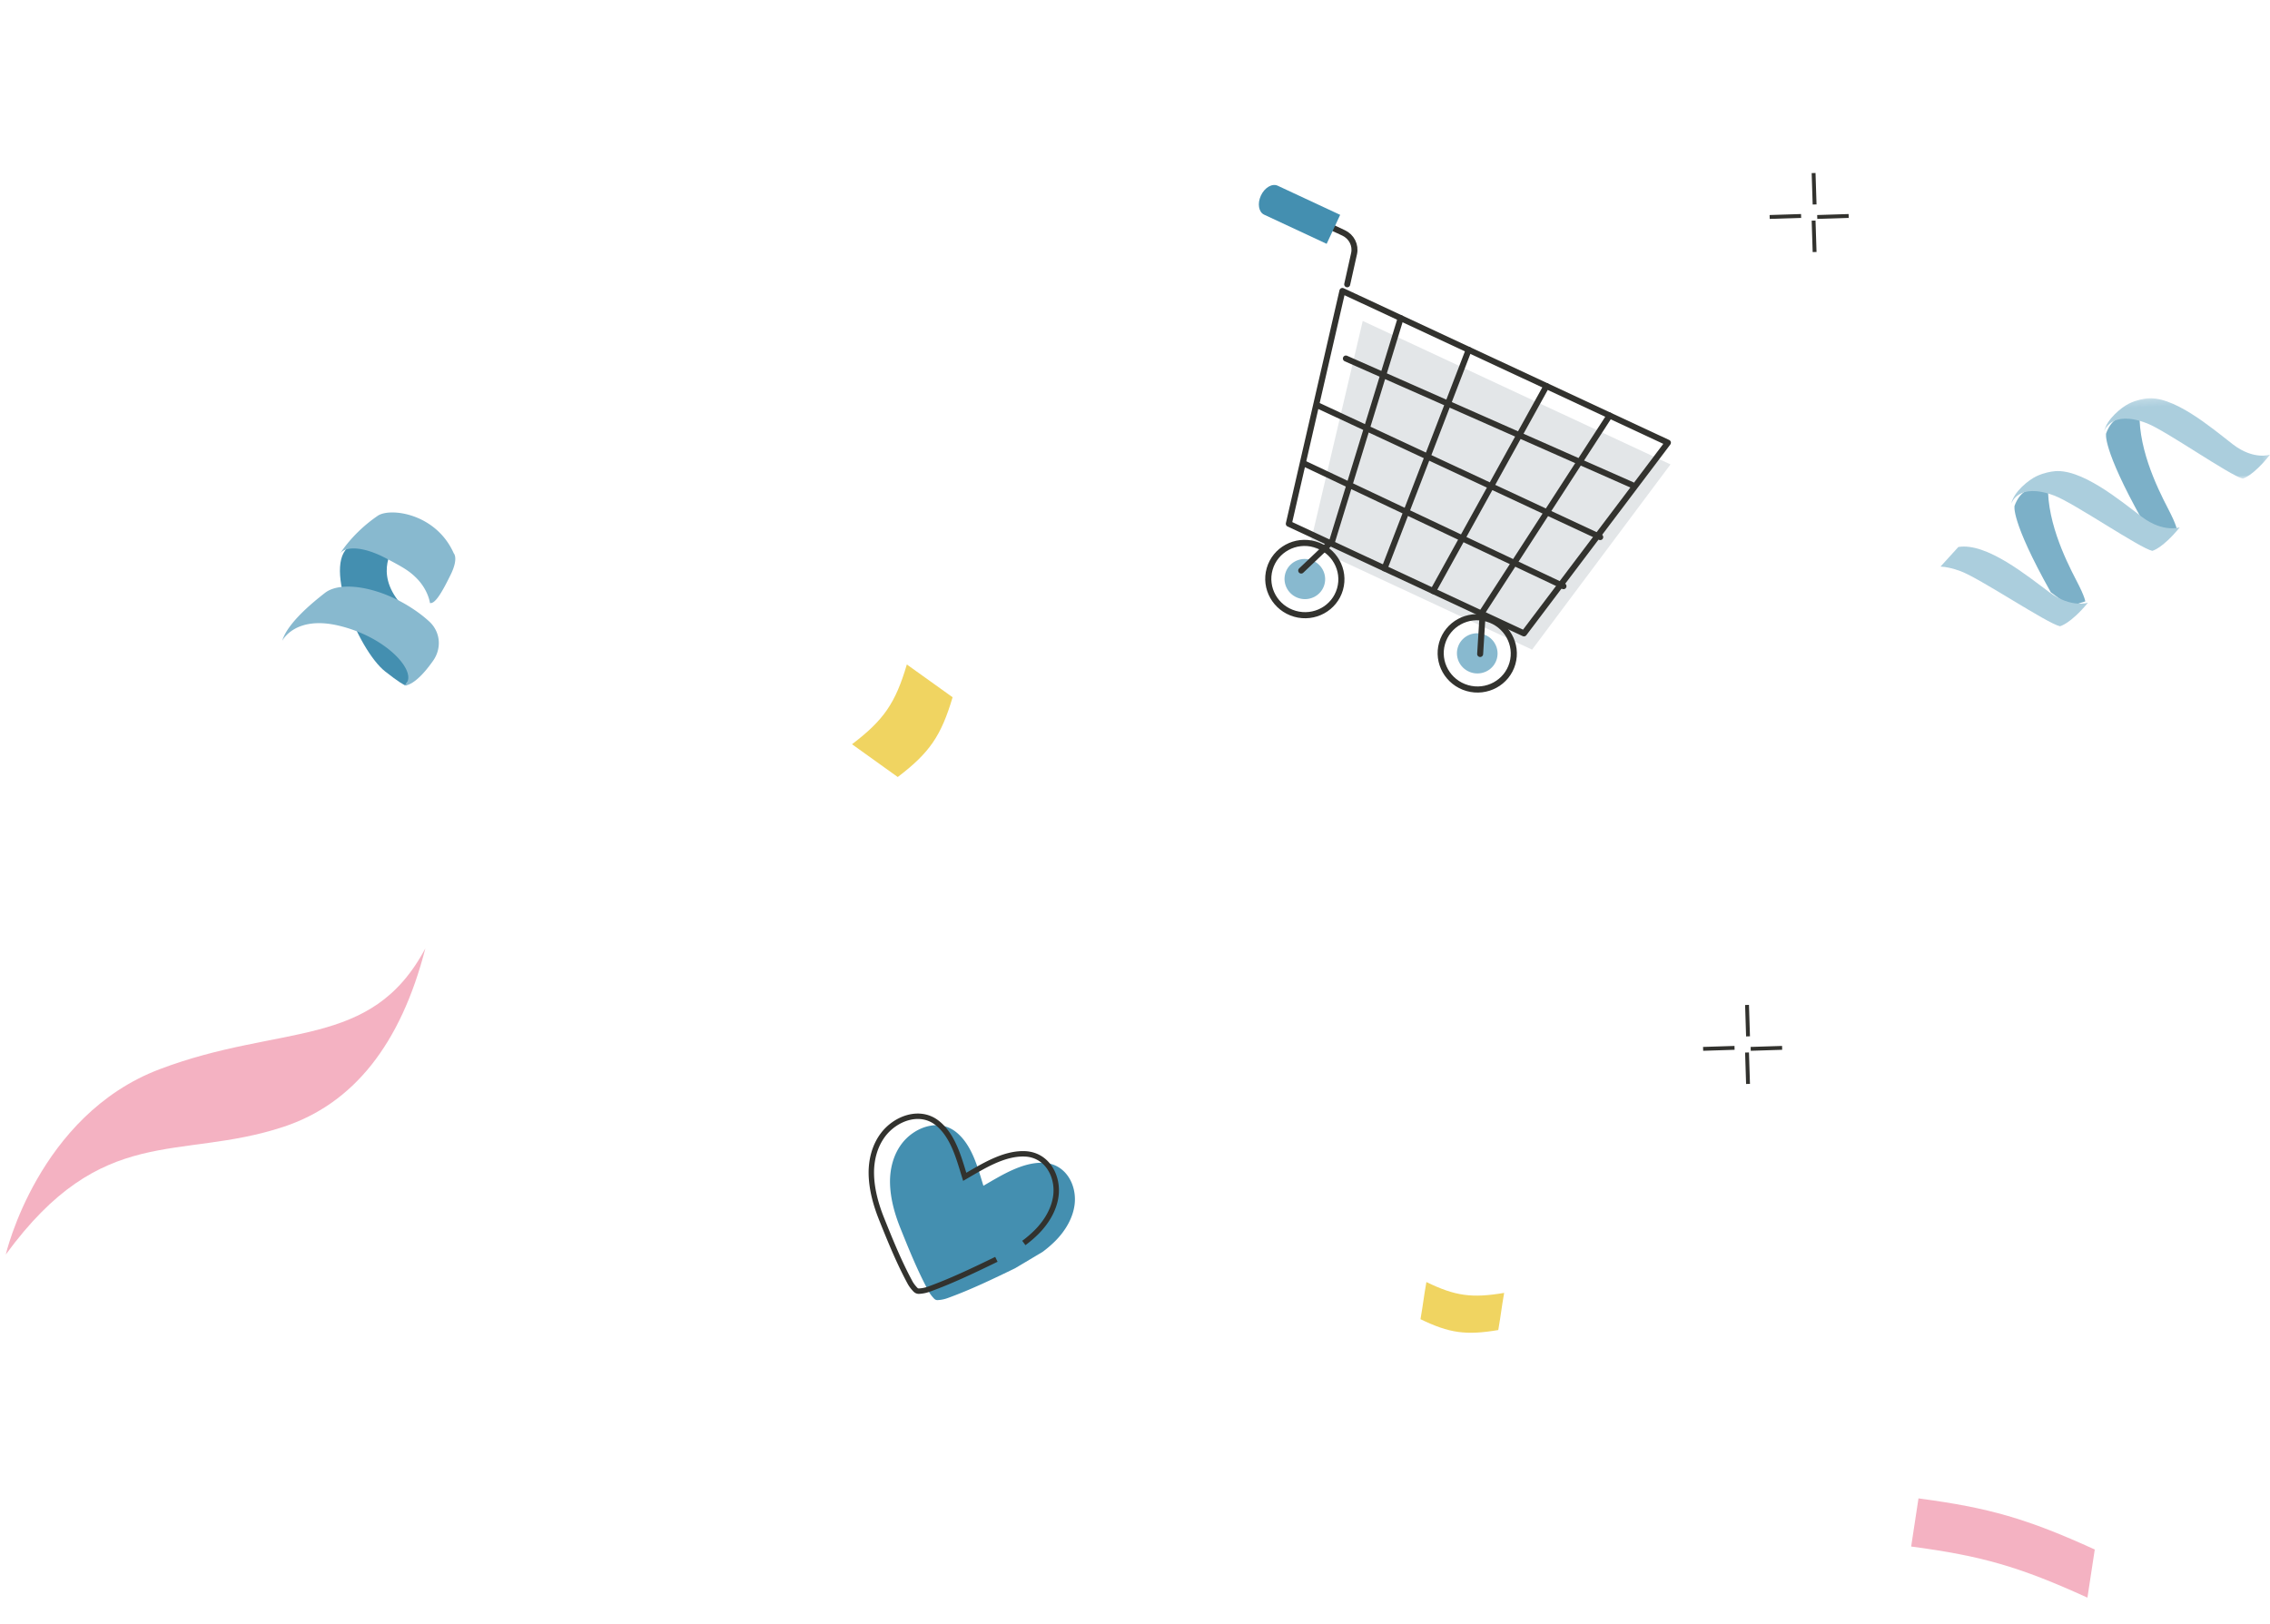 <svg width="341" height="244" viewBox="0 0 341 244" xmlns="http://www.w3.org/2000/svg" xmlns:xlink="http://www.w3.org/1999/xlink">
    <defs>
        <path id="a" d="M0 0h12.798v24.722H0z"/>
    </defs>
    <g fill="none" fill-rule="evenodd">
        <path d="M127.99 111.83c4.769-3.628 6.525-6.178 8.237-11.985 2.748 1.966 4.127 2.95 6.874 4.921-1.722 5.809-3.473 8.362-8.241 11.986-2.75-1.974-4.12-2.951-6.87-4.923M214.273 192.639c-.463 2.632-.428 2.946-.888 5.582 4.344 2.1 6.83 2.45 11.684 1.628.46-2.638.424-2.944.885-5.581-4.857.82-7.344.476-11.68-1.63z" fill="#F0D461"/>
        <path d="M313.575 240.058c-10.178-4.631-15.81-6.265-26.48-7.68.438-2.893.662-4.337 1.102-7.232 10.67 1.415 16.298 3.049 26.48 7.679-.442 2.891-.661 4.341-1.102 7.233" fill="#F19FB3" opacity=".8"/>
        <path d="M61.025 91.59c5.11 4.91 3.371 7.492 3.371 7.492l-3.37 3.628s.88 1.365-3.18-1.828c-4.058-3.195-9.876-17.045-4.804-19.1 6.806-2.76 5.995.701 5.995.701s-3.12 4.195 1.988 9.106z" fill="#448FB0"/>
        <path d="M56.743 77.5c1.863-1.272 8.763-.366 11.423 5.643 0 0 .756.726-.478 3.232-1.233 2.507-2.298 4.4-3.1 4.234 0 0-.22-1.898-1.977-3.695-1.11-1.134-2.077-1.675-4.527-2.976-3.954-2.103-6.42-1.725-7.019-.72 0 0 1.848-3.109 5.678-5.718zM60.716 102.994s1.511.324 4.345-3.712c1.302-1.855 1.131-4.303-.566-5.886a19.245 19.245 0 0 0-2.313-1.81c-5.09-3.437-10.967-4.354-13.348-2.512-4.844 3.749-6.1 6.034-6.434 7.209 0 0 1.889-3.846 8.508-2.267 7.548 1.804 12.17 7.359 9.808 8.978" fill="#88B9CF"/>
        <path d="M42.57 169.32c-15.782 5.201-27.173-.705-41.7 19.18 0 0 4.833-20.907 23.099-27.837 18.268-6.931 31.782-2.829 39.927-18.163-3.696 14.41-10.804 23.35-21.325 26.82z" fill="#F19FB3" opacity=".8"/>
        <g opacity=".7">
            <path d="M321.41 63.09s-3.484-2.126-5.028 2.03c0 0-.67 2.106 5.447 13.062l4.373 1.96.812-.586c-.006.341.202-.06-.912-2.307-1.032-2.08-4.449-8.12-4.691-14.16" fill="#448FB0"/>
            <g transform="rotate(-93 192.878 -113.675)">
                <mask id="b" fill="#fff">
                    <use xlink:href="#a"/>
                </mask>
                <path d="M3.386 24.722s-.737-2.488 1.84-5.492c2.577-3.003 8.065-8.72 7.536-12.863 0 0-.08-1.182-.606-2.4-.5-1.16-2.2-3.51-4.022-3.967 0 0 3.335 1.137.925 6.502C7.796 9.31.517 18.6 0 20.452c0 0 .257 1.512 3.386 4.27z" fill="#88B9CF" mask="url(#b)"/>
            </g>
            <path d="M307.658 73.975s-3.482-2.116-5.029 2.02c0 0-.67 2.097 5.444 13l2.857 2.104 2.327-.736c-.005.34.202-.06-.912-2.296-1.03-2.07-4.445-8.081-4.687-14.092" fill="#448FB0"/>
            <path d="M323.315 82.77s1.517-.322 4.125-3.532c0 0-2.477.842-5.668-1.559-3.192-2.4-9.301-7.54-13.465-6.83 0 0-1.19.135-2.394.71-1.145.546-3.424 2.329-3.78 4.144 0 0 .956-3.338 6.528-1.211 2.918 1.114 12.748 7.854 14.654 8.278M309.45 94.1s1.542-.325 4.201-3.537c0 0-2.522.843-5.768-1.554-3.246-2.397-9.462-7.534-13.7-6.818l-2.679 2.942c.82.04 1.821.244 3.036.699 2.968 1.112 12.969 7.844 14.91 8.267" fill="#88B9CF"/>
        </g>
        <g stroke="#32322E" stroke-width=".581">
            <path d="m262.44 151.001.15 4.721M262.44 158.148l.15 4.721"/>
            <g>
                <path d="m255.842 157.6 4.721-.15M262.99 157.6l4.72-.15"/>
            </g>
        </g>
        <g stroke="#32322E" stroke-width=".581">
            <path d="m272.44 26.001.15 4.721M272.44 33.148l.15 4.721"/>
            <g>
                <path d="m265.84 32.6 4.721-.15M272.987 32.6l4.721-.15"/>
            </g>
        </g>
        <g>
            <g transform="rotate(16 -1.19 688.42)">
                <path fill="#E3E6E8" d="m21.946 50.969 36.395 5.764 12.315-32.486-50.384-7.979z"/>
                <path stroke="#32322E" stroke-width=".9" stroke-linecap="round" stroke-linejoin="round" d="m17.998 48.628 38.497 6.097 12.89-33.506-53.292-8.44z"/>
                <ellipse fill="#88B9CF" cx="22.602" cy="55.949" rx="3.055" ry="3.015"/>
                <ellipse fill="#88B9CF" cx="50.576" cy="59.543" rx="3.055" ry="3.015"/>
                <ellipse stroke="#32322E" stroke-width=".918" cx="22.602" cy="55.949" rx="5.498" ry="5.426"/>
                <ellipse stroke="#32322E" stroke-width=".918" cx="50.576" cy="59.543" rx="5.498" ry="5.426"/>
                <path stroke="#32322E" stroke-width=".9" stroke-linecap="round" stroke-linejoin="round" d="m65.967 28.812-46.573-6.417M63.52 37.66l-46.134-7.306M60.248 46.27l-42.644-6.995M59.84 19.707l-10.204 33.54 1.385 6.267M25.638 14.29l-.66 35.051-3.254 5.533M41.62 52.37l7.88-34.3M33.667 51.11l3.106-35.056M16.512 11.624l-.281-4.72c-.077-1.284-1.064-2.35-2.369-2.557l-5.27-.835"/>
                <path d="M11.867 6.626 1.642 5.006C.735 4.864.168 3.685.376 2.374.583 1.063 1.487.117 2.394.26L12.62 1.88l-.752 4.746z" fill="#448FB0"/>
            </g>
        </g>
        <g>
            <path d="M156.608 188.113a16.973 16.973 0 0 0 1.88-1.608c1.505-1.501 2.652-3.393 2.93-5.432.407-2.997-1.319-6.246-4.704-6.356-3.175-.103-6.344 1.929-8.986 3.455-.858-2.768-1.742-6.238-4.175-8.125-2.596-2.012-6.23-.665-8.098 1.814-1.27 1.687-1.787 3.803-1.756 5.849.036 2.29.677 4.622 1.52 6.732 1.306 3.26 2.625 6.524 4.298 9.616.165.305.376.59.607.853.206.233.372.45.726.44a5.1 5.1 0 0 0 1.48-.295c3.483-1.262 6.826-2.872 10.155-4.488" fill="#448FB0"/>
            <path d="M153.8 186.77a16.973 16.973 0 0 0 1.88-1.608c1.506-1.502 2.653-3.394 2.93-5.433.408-2.997-1.318-6.246-4.703-6.356-3.175-.103-6.344 1.929-8.986 3.456-.858-2.769-1.742-6.239-4.175-8.126-2.596-2.012-6.23-.665-8.098 1.814-1.27 1.687-1.787 3.803-1.756 5.85.036 2.29.677 4.622 1.52 6.731 1.306 3.26 2.625 6.524 4.298 9.616.165.306.376.591.607.853.206.234.372.45.726.44a5.1 5.1 0 0 0 1.48-.294c3.483-1.263 6.826-2.873 10.155-4.489" stroke="#32322E" stroke-width=".813"/>
        </g>
    </g>
</svg>
